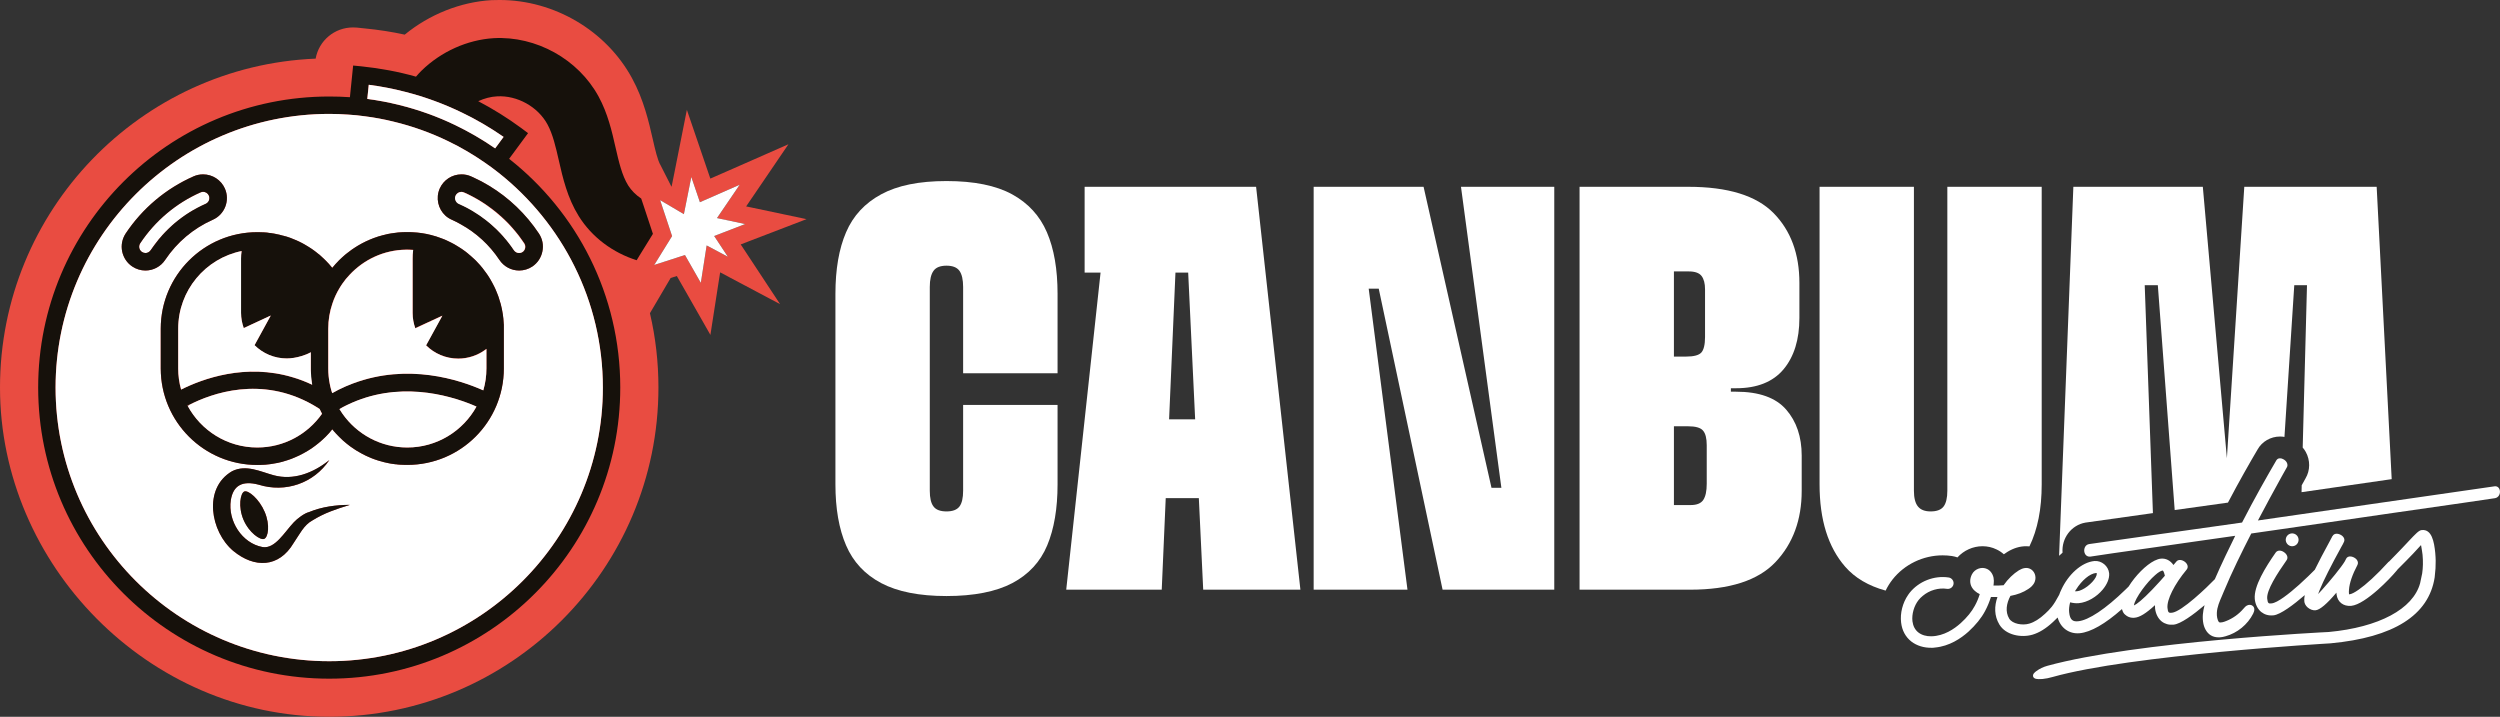 <svg xmlns="http://www.w3.org/2000/svg" id="Capa_1" viewBox="0 0 326.15 93.51"><rect x="0" y="0" width="326.15" height="93.51" fill="#333333" stroke="none"/><defs><style>      .st0 {        fill: #fff;      }      .st1 {        fill: #16110b;      }      .st2 {        fill: #e94c41;      }    </style></defs><g><path class="st0" d="M132.04,25.35c-2.11-1.15-4.96-1.73-8.56-1.73s-6.4.58-8.52,1.73c-2.13,1.15-3.66,2.8-4.58,4.95-.93,2.16-1.39,4.83-1.39,8.04v24.85c0,3.15.46,5.81,1.39,7.96.92,2.15,2.45,3.79,4.58,4.92,2.12,1.12,4.96,1.69,8.52,1.69s6.47-.57,8.59-1.69c2.13-1.13,3.65-2.77,4.55-4.92.9-2.15,1.35-4.81,1.35-7.96v-10.36h-12.32v11.19c0,.95-.16,1.64-.48,2.06-.33.43-.89.64-1.69.64s-1.37-.21-1.69-.64c-.33-.42-.49-1.11-.49-2.06v-26.58c0-.95.16-1.66.49-2.11.32-.45.89-.67,1.69-.67s1.36.22,1.69.67c.32.45.48,1.16.48,2.11v11.26h12.32v-10.36c0-3.21-.46-5.88-1.39-8.04-.93-2.15-2.44-3.8-4.54-4.95Z"></path><path class="st0" d="M141.5,24.37v11.19h2.08l-4.48,41.37h12.46l.52-11.94h4.32l.57,11.94h12.68l-5.78-52.56h-22.37ZM152.52,54.71l.83-19.15h1.66l.91,19.15h-3.4Z"></path><polygon class="st0" points="195.87 63.64 194.58 63.64 185.72 24.37 171.38 24.37 171.38 36.08 171.38 37.66 171.38 76.93 183.62 76.93 178.56 37.66 179.87 37.66 188.2 76.93 202.77 76.93 202.77 65.22 202.77 63.64 202.77 24.37 190.6 24.37 195.87 63.64"></polygon><path class="st0" d="M226.49,51.1h-.68v-.45h.68c2.75,0,4.82-.83,6.2-2.48,1.37-1.65,2.06-3.88,2.06-6.68v-4.58c0-3.8-1.13-6.84-3.38-9.12-2.25-2.28-5.96-3.42-11.11-3.42h-14.19v52.56h14.41c5.16,0,8.88-1.2,11.15-3.6,2.28-2.41,3.42-5.51,3.42-9.31v-4.58c0-2.46-.68-4.46-2.03-6.01-1.35-1.55-3.53-2.33-6.53-2.33ZM218.38,35.41h1.95c.8,0,1.36.2,1.66.6.3.4.45.97.45,1.73v6.23c0,1-.17,1.68-.49,2.03-.33.35-.99.52-1.99.52h-1.58v-11.11ZM222.66,63.11c0,.96-.15,1.66-.45,2.11s-.85.67-1.65.67h-2.18v-10.28h1.8c1.01,0,1.67.18,1.99.56.33.37.49,1.01.49,1.91v5.03Z"></path><path class="st0" d="M254.05,64.02c0,.95-.17,1.64-.49,2.06-.33.43-.89.64-1.69.64-.75,0-1.3-.21-1.65-.64-.35-.42-.53-1.11-.53-2.06V24.37h-12.31v38.82c0,4.61,1.11,8.18,3.34,10.74,1.27,1.46,3.03,2.5,5.28,3.12.25-.52.55-1,.9-1.45,1.56-1.98,4-3.15,6.54-3.15.41,0,.82.03,1.22.09.25.04.48.1.71.18.82-.91,2.02-1.46,3.27-1.46.63,0,1.27.14,1.83.42.35.16.67.38.95.63.16-.11.32-.22.48-.32.79-.48,1.61-.73,2.43-.73.14,0,.28.01.42.02h.01c1.07-2.21,1.6-4.9,1.6-8.09V24.37h-12.31v39.65Z"></path><path class="st0" d="M300.28,63.31l-.02.9,11.76-1.7-1.96-38.14h-17.27l-2.27,35.41-3.14-35.41h-16.89l-1.86,48.14c.14-.14.3-.28.45-.41-.14-1.88,1.13-3.59,2.98-3.92l8.81-1.24-1.07-29.73h1.71l2.2,29.33,6.95-.97c1.43-2.73,2.86-5.23,3.87-6.94.57-1.02,1.7-1.68,2.92-1.68.2,0,.39.02.58.05l1.28-19.79h1.66l-.56,21.18c.16.18.29.37.4.57.6,1.09.59,2.41-.03,3.45-.17.3-.34.6-.5.9Z"></path></g><g><path class="st2" d="M96.63,31.89l1.4-.54,7.19-2.76-7.53-1.59-.35-.07,1.05-1.54,4.47-6.57-7.27,3.2-2.92,1.28-.32-.94-2.74-8.03-1.65,8.32-.34,1.69h-.03s-1.41-2.78-1.41-2.78c-.38-.6-.72-2.1-1.03-3.45-.49-2.14-1.15-5.08-2.69-7.9-3.37-6.21-10.15-10.21-17.28-10.21-.35,0-.7,0-1.07.02-4.04.24-8.09,1.86-11.31,4.5-1.68-.37-3.39-.63-5.11-.8l-1.14-.12c-.17-.02-.32-.02-.49-.02-2.42,0-4.46,1.72-4.88,4.07C18.31,8.59,0,27.48,0,50.56s19.27,42.95,42.95,42.95,42.95-19.27,42.95-42.95c0-3.3-.37-6.54-1.11-9.7l2.7-4.59.81-.26,1.15,2.01,3.23,5.67,1-6.44.27-1.72,7.82,4.15-4.91-7.45-.23-.34ZM92.19,32.02l-.76,4.88-2.07-3.63-3.78,1.22-.23.08.06-.1,2.27-3.67-1.56-4.69,3.1,1.83.97-4.85,1.12,3.29,5.19-2.28-2.96,4.35,3.67.78-4.04,1.56,1.78,2.7-2.76-1.47Z"></path><g><path class="st1" d="M45.92,32.55c-.19.13-.36.26-.54.4.18-.15.36-.28.54-.4Z"></path><path class="st2" d="M45.92,32.55c-.19.13-.36.26-.54.4.18-.15.36-.28.54-.4Z"></path><g><path class="st2" d="M18.97,35.29c-.61,0-1.2-.18-1.71-.52-.69-.46-1.15-1.15-1.32-1.96-.17-.81,0-1.64.46-2.33,2.19-3.29,5.25-5.87,8.85-7.46.4-.18.82-.26,1.25-.26,1.22,0,2.34.72,2.83,1.85.69,1.56-.02,3.39-1.58,4.08-2.52,1.11-4.67,2.93-6.2,5.23-.58.87-1.54,1.38-2.58,1.38Z"></path><path class="st2" d="M34.54,66.8c.72,1.71.44,3.28-.07,3.5-.5.21-1.98-.79-2.71-2.5-.72-1.71-.4-3.47.11-3.68.51-.21,1.95.98,2.67,2.68Z"></path><path class="st2" d="M40.29,66.82c1.71-.71,3.53-.94,5.34-.95-.85.26-1.7.53-2.51.85-.83.32-1.61.71-2.34,1.16-1.16.62-1.71,1.87-2.48,2.97-1.91,3.22-5.1,3.31-7.88,1.01-2.94-2.47-3.98-8.16-.14-10.39,1.83-.92,3.72.07,5.43.53,2.55.69,5.12-.26,7.26-1.99-2.03,3.04-5.74,4.31-9.23,3.22-2.07-.55-3.32.05-3.63,2.03-.4,2.67,1.44,5.62,4.16,6.11,1.62.25,2.85-1.96,4.06-3.23.47-.51,1.41-1.2,1.97-1.33Z"></path><path class="st2" d="M43.4,34.88v.1s-.03-.03-.04-.04h0s.03-.04.04-.06Z"></path><path class="st2" d="M45.92,32.55c-.19.13-.36.26-.54.4.18-.15.36-.28.54-.4Z"></path><path class="st2" d="M24.67,52.83c-.07.03-.14.07-.2.1-.02-.03-.04-.06-.05-.1h.25Z"></path><path class="st1" d="M83.96,26.82l-.31-.92c-.68-.45-1.27-1.03-1.7-1.71-.81-1.31-1.22-3.09-1.65-4.97-.47-2.08-1.01-4.43-2.21-6.63-2.65-4.87-8.15-7.92-13.68-7.61-3.44.21-6.87,1.75-9.42,4.24-.26.26-.5.52-.72.78-2.3-.65-4.67-1.09-7.07-1.34l-1.13-.11-.42,4.13c-.89-.06-1.79-.09-2.7-.09C21.98,12.59,4.98,29.59,4.98,50.56s17,37.98,37.97,37.98,37.97-17.01,37.97-37.98c0-12.11-5.66-22.89-14.5-29.84l2.47-3.35-.91-.68c-1.78-1.31-3.65-2.47-5.59-3.49.79-.36,1.62-.59,2.46-.63,2.62-.15,5.32,1.35,6.57,3.65.7,1.29,1.08,2.94,1.48,4.69.52,2.29,1.12,4.9,2.6,7.28,1.73,2.78,4.48,4.79,7.56,5.76l.35-.58,1.77-2.86-1.22-3.69ZM78.65,50.56c0,19.69-16.01,35.7-35.7,35.7S7.25,70.25,7.25,50.56,23.26,14.86,42.95,14.86c.83,0,1.65.03,2.47.09.38.03.76.06,1.13.09.38.04.76.09,1.13.14,1.24.16,2.45.39,3.63.68,2.5.6,4.89,1.46,7.16,2.56,1.66.8,3.25,1.73,4.76,2.78.31.21.62.43.93.66.3.23.61.46.9.69,8.27,6.55,13.59,16.67,13.59,28.01ZM65.7,17.86l-1.11,1.49c-1.69-1.17-3.48-2.21-5.35-3.1-2.27-1.08-4.66-1.94-7.16-2.55-1.36-.35-2.75-.61-4.17-.79l.19-1.85c1.62.21,3.22.52,4.79.93,2.54.65,5.02,1.56,7.38,2.7,1.88.9,3.69,1.96,5.43,3.17Z"></path><path class="st0" d="M65.06,22.55c-.29-.23-.6-.46-.9-.69-.31-.23-.62-.45-.93-.66-1.51-1.05-3.1-1.98-4.76-2.78-2.27-1.1-4.66-1.96-7.16-2.56-1.18-.29-2.39-.52-3.63-.68-.37-.05-.75-.1-1.13-.14-.37-.03-.75-.06-1.13-.09-.82-.06-1.64-.09-2.47-.09C23.26,14.86,7.25,30.88,7.25,50.56s16.01,35.7,35.7,35.7,35.7-16.01,35.7-35.7c0-11.34-5.32-21.46-13.59-28.01ZM17.26,34.77c-.69-.46-1.15-1.16-1.32-1.96-.17-.82,0-1.64.45-2.34,2.19-3.29,5.26-5.87,8.86-7.46.4-.18.82-.26,1.25-.26,1.22,0,2.34.72,2.84,1.85.69,1.56-.03,3.39-1.58,4.07-2.53,1.12-4.67,2.93-6.21,5.23-.57.87-1.54,1.39-2.58,1.39-.61,0-1.2-.18-1.71-.52ZM43.12,66.72c-.83.32-1.61.71-2.34,1.16-1.17.62-1.72,1.87-2.48,2.97-1.91,3.22-5.1,3.31-7.88,1.02-2.93-2.48-3.98-8.16-.14-10.39,1.83-.92,3.72.07,5.43.53,2.55.69,5.12-.26,7.26-1.99-2.03,3.04-5.74,4.31-9.23,3.21-2.07-.55-3.32.06-3.63,2.03-.4,2.67,1.43,5.62,4.16,6.12,1.61.25,2.85-1.96,4.05-3.23.47-.51,1.41-1.19,1.97-1.33,1.71-.7,3.53-.94,5.34-.95-.86.27-1.7.53-2.51.85ZM34.47,70.3c-.5.21-1.98-.79-2.7-2.5-.72-1.71-.4-3.47.11-3.68.51-.22,1.95.97,2.66,2.68.72,1.71.45,3.29-.07,3.5ZM65.73,48.06c0,6.96-5.63,12.59-12.6,12.59-.17,0-.34,0-.52-.01-.06,0-.12,0-.18-.01h-.12c-.13,0-.27-.02-.4-.03l-.21-.03s-.06,0-.09,0c-.2-.02-.38-.05-.57-.08h-.01c-.07-.01-.13-.02-.2-.04h-.02c-.11-.02-.22-.04-.32-.07h-.01c-.14-.03-.27-.06-.4-.09-.1-.02-.19-.05-.28-.08-.12-.02-.22-.05-.33-.09-.08-.02-.15-.04-.23-.07-.15-.04-.29-.1-.44-.15-.24-.09-.48-.18-.71-.29-.13-.05-.24-.1-.36-.16-.15-.07-.3-.15-.44-.22-.13-.07-.26-.15-.39-.22-.14-.07-.27-.15-.4-.23-.08-.05-.15-.1-.23-.15-.01,0-.02-.01-.03-.02-.08-.06-.17-.11-.25-.17-.01,0-.02-.01-.03-.02-.08-.05-.17-.11-.26-.18-.15-.11-.29-.22-.43-.33-.17-.14-.33-.28-.5-.42-.17-.15-.33-.31-.49-.47-.16-.15-.31-.32-.47-.48,0-.01-.01-.01-.01-.02-.08-.08-.15-.17-.23-.25-.07-.09-.14-.18-.22-.27-.27.35-.56.67-.87.98-.29.28-.59.56-.9.81s-.63.5-.97.73c-.17.11-.34.22-.51.32-.35.21-.7.4-1.07.58-.18.09-.37.17-.56.25-.15.07-.3.13-.46.19-.05.02-.09.03-.14.05-.13.05-.25.09-.38.13-.08.03-.17.06-.26.08-.12.04-.24.07-.36.11-.09.02-.18.04-.27.07-.13.03-.26.06-.39.09-.08.02-.16.03-.23.04-.13.03-.27.05-.4.07-.1.02-.2.04-.31.05-.11.02-.23.03-.35.04-.21.03-.42.04-.64.05-.23.02-.47.02-.71.02-6.96,0-12.6-5.63-12.6-12.59v-5.19c0-6.95,5.64-12.59,12.6-12.59.18,0,.35,0,.52.01.06,0,.12,0,.19.01h.11c.14.01.28.02.42.03.07.02.14.02.21.03.01,0,.02,0,.03.01.11,0,.21.02.31.03.1.02.19.03.28.05h.03c.07.01.14.02.21.04.13.02.25.05.37.08.12.02.23.04.34.08.11.02.23.05.34.09.02,0,.05.01.07.01.06.02.13.04.19.06.02,0,.03,0,.04,0,.09.02.16.05.23.07.15.05.29.1.44.15.22.08.44.17.66.27.15.06.29.12.43.19.05.02.08.04.12.06.11.06.23.11.34.17.1.06.21.12.32.18.17.09.34.19.5.3.11.06.21.13.31.2.04.02.06.04.09.06.01.01.02.02.03.02.11.07.22.15.32.23.07.05.14.1.21.16.09.06.18.13.26.21.11.07.21.16.31.25.09.09.19.17.28.26.04.02.06.05.09.08.1.08.19.17.27.26.16.16.32.32.46.48.15.16.3.34.44.51h.01s.03-.03.05-.05c.03-.04.06-.08.1-.11.08-.11.18-.22.27-.32.08-.09.16-.17.24-.25.07-.09.16-.17.24-.25h0c.14-.14.28-.28.43-.41.22-.2.45-.4.69-.58h.01c.18-.14.35-.28.54-.41.13-.09.26-.17.39-.26.13-.08.27-.17.4-.25.34-.2.69-.39,1.05-.56.15-.08.32-.15.47-.21.17-.07.33-.14.5-.2.04-.02.07-.03.11-.04.18-.07.37-.13.55-.19.01,0,.03-.01.05-.01.16-.05.32-.1.49-.14.03,0,.06-.02.09-.02.19-.06.38-.1.57-.14.17-.03.34-.06.5-.09h.03c.09-.02.18-.03.27-.04.13-.02.27-.04.4-.05.05-.01.08-.01.13-.02.15-.01.3-.02.45-.03.08,0,.16-.01.24-.01.18-.01.35-.01.52-.01.19,0,.36,0,.54.01.06,0,.12,0,.18.01.82.04,1.62.16,2.39.36.05.01.09.03.14.04.03.01.07.02.1.03.14.03.27.07.4.11.17.06.34.11.51.18.06.02.13.04.19.07.02.01.04.01.06.02.13.04.26.1.39.15.15.07.3.14.45.21.14.06.26.12.39.19s.26.13.38.2c.01.01.04.02.05.03.02.01.03.02.05.03.23.12.45.26.67.41.12.07.25.15.36.24.12.09.24.18.36.26.2.16.41.32.6.5h.01c.18.15.35.31.52.47.06.06.13.13.19.18.1.11.21.21.3.32.09.09.17.18.25.27.03.04.05.06.08.09,0,.01.01.02.02.03.08.09.15.18.23.27.19.24.38.49.55.74.07.1.13.19.2.29.09.14.17.28.26.42.09.15.18.3.26.46.1.18.19.36.28.54.09.19.18.37.25.56.08.19.16.38.23.57.07.2.14.39.19.59.06.18.12.36.17.55,0,.02,0,.03.01.05.05.2.09.4.14.6.04.21.08.42.11.63,0,.02,0,.04.01.06.03.19.05.38.07.56v.02c.01.18.03.36.04.53.01.06.01.12.01.17,0,.19,0,.38,0,.57v5.19ZM69.45,34.77c-.51.34-1.11.52-1.72.52-1.04,0-2-.52-2.58-1.39-1.29-1.94-3.02-3.53-5.04-4.64-.34-.2-.68-.37-1.03-.53-.05-.02-.09-.03-.13-.06-.32-.14-.6-.32-.84-.54-.95-.87-1.29-2.29-.74-3.54.5-1.12,1.61-1.84,2.83-1.84.44,0,.85.08,1.25.26.11.05.22.1.33.15.35.16.69.33,1.04.51.33.18.67.37,1,.57,2.59,1.57,4.8,3.69,6.49,6.23.46.7.62,1.52.45,2.33-.16.81-.63,1.51-1.31,1.97Z"></path><path class="st0" d="M65.7,17.86l-1.1,1.5c-1.69-1.17-3.48-2.21-5.35-3.1-2.27-1.08-4.67-1.95-7.16-2.56-1.36-.34-2.75-.61-4.17-.79l.19-1.85c1.62.21,3.22.52,4.79.93,2.54.65,5.02,1.56,7.37,2.7,1.89.91,3.7,1.97,5.43,3.17Z"></path></g><path class="st2" d="M24.67,52.83c-.07.03-.14.07-.2.1-.02-.03-.04-.06-.05-.1h.25Z"></path><g><path class="st2" d="M43.4,34.88v.1s-.03-.03-.04-.04h0s.03-.04.04-.06Z"></path><path class="st2" d="M45.92,32.55c-.19.13-.36.26-.54.4.18-.15.36-.28.54-.4Z"></path><path class="st1" d="M43.35,34.94s.03.03.04.05v-.11s-.02.04-.04.06Z"></path></g><g><path class="st1" d="M65.72,42.3s0-.11-.01-.17c-.01-.17-.03-.35-.04-.53v-.02c-.02-.18-.04-.37-.07-.56-.01-.02-.01-.04-.01-.06-.03-.21-.07-.42-.11-.63-.05-.2-.09-.4-.14-.6-.01-.02-.01-.03-.01-.05-.05-.19-.11-.37-.17-.55-.05-.2-.12-.39-.19-.59-.07-.19-.15-.38-.23-.57-.07-.19-.16-.37-.25-.56-.09-.18-.18-.36-.28-.54-.08-.16-.17-.31-.26-.46-.09-.14-.17-.28-.26-.42-.07-.1-.13-.19-.2-.29-.17-.25-.36-.5-.55-.74-.08-.09-.15-.18-.23-.27-.01,0-.02-.02-.02-.03-.03-.03-.05-.05-.08-.09-.08-.09-.16-.18-.25-.27-.09-.11-.2-.21-.3-.32-.06-.05-.13-.12-.19-.18-.17-.16-.34-.32-.52-.47h-.01c-.19-.18-.4-.34-.6-.5-.12-.08-.24-.17-.36-.26-.12-.08-.24-.16-.36-.24-.22-.15-.44-.28-.67-.41-.02-.01-.03-.02-.05-.03,0-.01-.04-.02-.05-.03-.12-.07-.25-.13-.38-.2s-.25-.13-.39-.19c-.15-.07-.3-.14-.45-.21-.13-.05-.26-.11-.39-.15-.02-.01-.04-.01-.06-.02-.06-.03-.13-.05-.19-.07-.17-.07-.34-.12-.51-.18-.13-.04-.26-.08-.4-.11-.03-.01-.07-.02-.1-.03-.05-.01-.09-.03-.14-.04-.77-.2-1.57-.32-2.39-.36-.06-.01-.12-.01-.18-.01-.18-.01-.35-.01-.54-.01-.17,0-.34,0-.52.01-.08,0-.16.01-.24.01-.15.01-.3.02-.45.03-.05.01-.08.01-.13.02-.13.01-.27.03-.4.05-.09.01-.18.02-.27.04h-.03c-.16.03-.33.06-.5.09-.19.04-.38.08-.57.14-.03,0-.06.01-.09.02-.17.04-.33.09-.49.14-.02,0-.04.01-.05.01-.18.06-.37.12-.55.19-.04.01-.07.02-.11.04-.17.06-.33.13-.5.2-.15.06-.32.13-.47.21-.36.17-.71.36-1.05.56-.13.08-.27.17-.4.25-.13.09-.26.17-.39.26-.19.13-.36.27-.54.41h-.01c-.24.18-.47.38-.69.58-.15.13-.29.27-.43.4h0c-.08.09-.17.17-.24.26-.08.08-.16.16-.24.25-.09.1-.19.21-.27.32-.04.03-.07.07-.1.11v.11s-.03-.04-.05-.05h-.01c-.14-.18-.29-.36-.44-.52-.14-.16-.3-.32-.46-.48-.08-.09-.17-.18-.27-.26-.03-.03-.05-.06-.09-.08-.09-.09-.19-.17-.28-.26-.1-.09-.2-.18-.31-.25-.08-.08-.17-.15-.26-.21-.07-.06-.14-.11-.21-.16-.1-.08-.21-.16-.32-.23-.01,0-.02-.01-.03-.02-.03-.02-.05-.04-.09-.06-.1-.07-.2-.14-.31-.2-.16-.11-.33-.21-.5-.3-.11-.06-.22-.12-.32-.18-.11-.06-.23-.11-.34-.17-.04-.02-.07-.04-.12-.06-.14-.07-.28-.13-.43-.19-.22-.1-.44-.19-.66-.27-.15-.05-.29-.1-.44-.15-.07-.02-.14-.05-.23-.07,0,0-.02,0-.04,0-.06-.02-.13-.04-.19-.06-.02,0-.05-.01-.07-.01-.11-.04-.23-.07-.34-.09-.11-.04-.22-.06-.34-.08-.12-.03-.24-.06-.37-.08-.07-.02-.14-.03-.21-.04h-.03c-.09-.02-.18-.03-.28-.05-.1-.01-.2-.02-.31-.03,0-.01-.02-.01-.03-.01-.07-.01-.14-.01-.21-.03-.14-.01-.28-.02-.42-.03h-.11c-.07-.01-.13-.01-.19-.01-.17-.01-.34-.01-.52-.01-6.96,0-12.6,5.64-12.6,12.59v5.19c0,6.96,5.64,12.59,12.6,12.59.24,0,.48,0,.71-.02.22,0,.43-.02.64-.05.12-.01.24-.02.35-.04.11-.01.21-.03.31-.05.13-.02.27-.04.4-.07.07-.01.15-.02.23-.04.13-.03.26-.06.39-.09.09-.03.18-.05.27-.07.12-.04.24-.07.36-.11.09-.02.18-.05.26-.08.13-.04.25-.08.38-.13.05-.02.09-.03.14-.05.16-.06.31-.12.46-.19.19-.08.38-.16.56-.25.37-.18.72-.37,1.07-.58.17-.1.34-.21.51-.32.34-.23.66-.48.97-.73s.61-.53.9-.81c.31-.31.6-.63.87-.98.08.09.15.18.22.27.08.08.15.17.23.25,0,.01.01.01.01.02.16.16.31.33.47.48.16.16.32.32.49.47.17.14.33.28.5.42.14.11.28.22.43.33.09.07.18.13.26.18.01.01.02.02.03.02.08.06.17.11.25.17.01.01.02.02.03.02.08.05.15.1.23.15.13.08.26.16.4.23.13.07.26.15.39.22.14.07.29.15.44.22.12.06.23.11.36.16.23.11.47.2.71.29.15.05.29.11.44.15.08.03.15.05.23.07.11.04.21.07.33.09.09.03.18.06.28.08.13.03.26.06.4.09h.01c.1.03.21.05.32.07h.02c.07.02.13.03.2.04h.01c.19.03.37.06.57.08.03,0,.06,0,.09,0l.21.03c.13.01.27.02.4.03h.12c.06.01.12.01.18.01.18.01.35.01.52.01,6.97,0,12.6-5.63,12.6-12.59v-5.19c0-.19,0-.38,0-.57ZM23.25,48.06v-5.19c0-4.98,3.56-9.16,8.27-10.11-.06.32-.08.65-.08.97v7.09c0,.69.13,1.36.35,1.98l3.53-1.63-2.12,3.87c1.08,1.07,2.56,1.73,4.2,1.73.56,0,1.25-.1,1.92-.31.42-.12.84-.29,1.22-.5v2.1c0,.2,0,.4,0,.61.01.16.02.32.03.48.01.13.03.26.04.39.01.09.02.19.04.28v.04c.02.09.03.17.05.25,0,.03,0,.06.01.08-.84-.4-1.67-.71-2.49-.95-6.2-1.88-11.81.19-14.6,1.59-.25-.89-.38-1.81-.38-2.77ZM33.57,58.38c-3.93,0-7.35-2.21-9.09-5.45-.03-.03-.04-.07-.06-.1h.25c2.91-1.5,9.39-3.88,16.17,0,.23.12.46.26.69.41.06.04.12.07.17.11.07.17.15.33.25.49.01.05.04.09.06.14-1.87,2.66-4.95,4.4-8.44,4.4ZM53.13,58.38c-3.48,0-6.57-1.74-8.44-4.4-.14-.2-.27-.4-.4-.61.14-.09.28-.16.41-.24.07-.03.13-.07.2-.1.1-.05.21-.11.31-.16.04-.01.07-.03.1-.04,6.57-3.18,13.12-1.33,16.34,0,.18.07.35.15.51.22-1.75,3.17-5.15,5.33-9.03,5.33ZM63.46,48.06c0,.99-.14,1.95-.41,2.86-3.12-1.39-9.81-3.58-16.96-.91-.02,0-.05.01-.08.02h0c-.61.23-1.23.5-1.85.81h0c-.26.13-.52.27-.78.42-.02,0-.04.01-.05.02-.1-.29-.18-.59-.25-.89-.03-.12-.05-.23-.07-.35-.13-.64-.2-1.31-.2-1.98v-5.19c0-1.14.19-2.25.54-3.28.23-.7.54-1.37.92-1.99.13-.22.27-.44.42-.65.27-.39.57-.76.9-1.1h0c1.85-1.99,4.46-3.25,7.37-3.29.06-.01.12-.01.17-.01.26,0,.51.01.77.04-.07.41-.07.84-.07,1.14v7.09c0,.69.12,1.36.34,1.98l3.54-1.63-2.13,3.87c1.08,1.07,2.56,1.73,4.2,1.73,1.28,0,2.54-.42,3.56-1.18.04-.03.08-.06.12-.09v2.56Z"></path><path class="st0" d="M63.46,45.5v2.56c0,1-.14,1.96-.41,2.87-3.12-1.39-9.81-3.59-16.96-.92-.03,0-.05.02-.08.03h0c-.61.23-1.23.5-1.85.81h0c-.26.13-.52.27-.78.42-.02,0-.03.01-.04.02-.1-.29-.18-.59-.25-.89-.03-.11-.05-.23-.07-.34h0c-.13-.65-.19-1.31-.19-1.99v-5.18c0-1.15.19-2.25.54-3.28.23-.7.54-1.37.91-1.99.13-.23.27-.44.42-.65.27-.39.57-.76.9-1.1h0c1.85-1.99,4.46-3.25,7.37-3.29.06,0,.11,0,.17,0,.26,0,.51.01.76.03-.06.42-.07.84-.07,1.15v7.08c0,.7.13,1.37.35,1.99l3.53-1.64-2.12,3.87c1.08,1.07,2.56,1.73,4.2,1.73,1.28,0,2.54-.42,3.56-1.18.04-.03.08-.06.11-.09Z"></path><path class="st0" d="M62.16,53.05c-1.76,3.18-5.15,5.33-9.03,5.33-3.49,0-6.58-1.74-8.45-4.4-.14-.2-.27-.4-.4-.61.14-.09.28-.16.42-.24.06-.03.13-.07.19-.1h0c.1-.06.21-.11.32-.16.03-.02.06-.03.1-.05,6.57-3.18,13.12-1.32,16.34,0,.18.08.35.15.51.22Z"></path><path class="st0" d="M42.01,53.98c-1.87,2.66-4.96,4.4-8.45,4.4-3.93,0-7.35-2.21-9.09-5.45.06-.03.13-.07.2-.1,2.91-1.5,9.39-3.87,16.17,0,.23.13.46.27.69.42.06.03.12.07.17.11.07.17.15.33.24.49.02.05.04.1.07.14Z"></path><path class="st0" d="M40.72,50.19c-.84-.4-1.67-.72-2.49-.96-6.2-1.88-11.81.19-14.6,1.59-.25-.88-.38-1.81-.38-2.77v-5.18c0-4.99,3.56-9.16,8.27-10.12-.05.32-.07.65-.07.98v7.08c0,.7.13,1.37.35,1.99l3.53-1.64-2.12,3.87c1.08,1.07,2.56,1.73,4.2,1.73.56,0,1.25-.1,1.93-.31h0c.42-.12.84-.29,1.21-.5v2.1c0,.2,0,.41.02.61,0,.16.02.33.03.49.01.13.03.26.04.38.01.1.02.19.04.28,0,.02,0,.03,0,.04.02.09.03.17.04.25,0,.03,0,.05.01.08Z"></path><path class="st1" d="M24.67,52.83c-.07.03-.14.07-.2.1-.02-.03-.04-.06-.05-.1h.25Z"></path></g><g><path class="st1" d="M70.31,30.47c-1.69-2.54-3.9-4.66-6.49-6.23-.33-.2-.67-.39-1-.57-.35-.18-.69-.35-1.04-.51-.11-.05-.22-.1-.33-.15-.4-.18-.81-.26-1.25-.26-1.22,0-2.33.72-2.83,1.84-.55,1.25-.21,2.67.74,3.54.24.22.52.4.84.54.04.03.08.04.13.06.35.16.69.33,1.03.53,2.02,1.11,3.75,2.7,5.04,4.64.58.87,1.54,1.39,2.58,1.39.61,0,1.21-.18,1.72-.52.68-.46,1.15-1.16,1.31-1.97.17-.81.01-1.63-.45-2.33ZM68.18,32.87c-.13.09-.29.14-.45.14-.27,0-.53-.14-.68-.37-.11-.16-.22-.33-.34-.49-.08-.11-.15-.21-.23-.31-.07-.09-.14-.18-.21-.27-.08-.1-.15-.2-.23-.29-.06-.07-.1-.13-.16-.18-.2-.25-.42-.49-.64-.72-.29-.31-.6-.61-.91-.89-.14-.13-.29-.26-.44-.39-.16-.13-.31-.25-.47-.38-.11-.09-.23-.17-.35-.26-.06-.06-.14-.11-.22-.16-.06-.05-.14-.11-.21-.16-.02-.01-.03-.02-.04-.03-.15-.1-.3-.2-.46-.3-.22-.14-.44-.28-.66-.41-.33-.19-.67-.37-1.02-.54-.19-.09-.39-.19-.59-.27-.04-.02-.07-.03-.11-.06-.07-.04-.14-.11-.2-.18-.02-.03-.04-.06-.07-.1-.03-.06-.06-.13-.08-.2-.02-.07-.03-.14-.03-.21,0-.11.02-.22.07-.33.14-.29.43-.49.75-.49.05,0,.09.01.14.02.01,0,.03,0,.04.01.06.01.11.02.15.04.32.14.62.28.92.44.11.06.22.12.33.17.13.07.24.13.36.2.11.06.22.12.32.19.01,0,.02.01.03.01.05.03.11.07.16.1.08.05.17.1.25.15.11.07.22.14.33.22.11.07.22.15.33.22.22.15.44.31.65.47.17.12.33.26.49.39.25.2.5.41.73.63.16.14.31.28.46.43.01,0,.02.01.03.03.04.03.08.07.11.11.01.01.03.03.05.04.1.1.19.2.29.3.14.15.3.31.44.48.14.16.28.32.42.49.14.17.28.34.42.51.12.16.25.33.36.5.14.18.27.38.4.57.25.37.15.88-.23,1.13Z"></path><path class="st0" d="M68.18,32.87c-.13.09-.29.14-.45.14-.27,0-.53-.14-.68-.36-.11-.17-.23-.33-.34-.49-.08-.11-.15-.21-.23-.31-.06-.09-.13-.18-.21-.27-.08-.1-.15-.19-.23-.29-.05-.06-.1-.12-.16-.18-.2-.25-.42-.49-.64-.72-.29-.31-.59-.61-.91-.88-.14-.13-.29-.26-.44-.39-.16-.13-.31-.26-.47-.38-.11-.09-.23-.18-.35-.26-.07-.06-.14-.11-.22-.16-.07-.05-.14-.11-.22-.16-.01-.01-.03-.02-.04-.03-.15-.1-.3-.2-.46-.3-.22-.14-.44-.28-.66-.41-.33-.19-.67-.37-1.02-.54-.19-.1-.39-.19-.59-.27-.04-.02-.08-.03-.11-.06-.07-.04-.14-.11-.2-.18-.03-.03-.05-.06-.07-.1-.04-.06-.06-.13-.09-.2-.02-.07-.03-.14-.03-.21,0-.11.02-.22.07-.33.13-.29.43-.49.75-.49.05,0,.09,0,.13.01.02,0,.03,0,.05.01.05.01.1.03.15.05.31.13.61.28.91.43.11.06.23.12.34.18.12.06.24.13.36.2.11.06.21.12.32.18.01,0,.02.01.03.02.05.03.11.06.16.1.09.05.17.1.25.16.11.07.23.14.33.21.11.08.22.15.33.23.22.15.43.31.64.47.17.12.34.26.5.39.25.2.49.41.73.63.16.14.31.28.46.43.01,0,.02.02.03.03.04.03.08.07.11.11.02.02.03.03.05.05.1.1.2.19.29.29.15.16.3.32.44.48.14.16.28.33.42.49.14.17.28.34.41.51.13.16.25.33.36.49.14.19.27.38.4.57.25.38.14.88-.23,1.13Z"></path></g><g><path class="st0" d="M18.97,33.01c-.16,0-.32-.05-.45-.14-.18-.12-.31-.31-.35-.52s0-.43.12-.61c1.95-2.93,4.67-5.23,7.88-6.64.11-.05.22-.07.33-.07.32,0,.62.19.75.49.18.41,0,.9-.42,1.08-2.92,1.29-5.4,3.38-7.18,6.05-.15.23-.41.37-.68.37Z"></path><path class="st1" d="M29.34,24.6c-.5-1.13-1.62-1.85-2.84-1.85-.43,0-.85.08-1.25.26-3.6,1.59-6.67,4.17-8.86,7.46-.45.7-.62,1.52-.45,2.34.17.8.63,1.5,1.32,1.96.51.34,1.1.52,1.71.52,1.04,0,2.01-.52,2.58-1.39,1.54-2.3,3.68-4.11,6.21-5.23,1.55-.68,2.27-2.51,1.58-4.07ZM26.83,26.59c-.36.16-.72.33-1.07.52-.71.37-1.38.79-2.02,1.26-.31.23-.62.47-.93.73-.22.19-.44.38-.65.59-.08.07-.15.14-.22.21-.1.1-.21.2-.31.31-.15.15-.29.3-.43.45-.06.07-.12.14-.17.21-.05.05-.1.1-.14.16l-.02.02c-.11.11-.2.23-.28.34-.05.05-.09.11-.13.17-.11.13-.2.26-.3.39-.01,0-.01.01-.01.01-.17.22-.33.45-.49.68-.16.23-.41.37-.69.37-.16,0-.31-.05-.45-.14-.18-.12-.3-.31-.35-.52-.04-.21,0-.43.12-.61,1.95-2.93,4.67-5.23,7.88-6.65.11-.04.22-.07.33-.07.33,0,.62.2.75.49.18.41,0,.9-.42,1.08Z"></path></g><path class="st2" d="M42.95,50.56h0Z"></path><path class="st1" d="M34.47,70.3c-.5.21-1.98-.79-2.71-2.5-.72-1.71-.4-3.47.11-3.68.51-.21,1.95.98,2.67,2.68.72,1.71.44,3.28-.07,3.5Z"></path><path class="st1" d="M45.63,65.87c-.85.26-1.7.53-2.51.85-.83.32-1.61.71-2.34,1.16-1.16.62-1.71,1.87-2.48,2.97-1.91,3.22-5.1,3.31-7.88,1.01-2.94-2.47-3.98-8.16-.14-10.39,1.83-.92,3.72.07,5.43.53,2.55.69,5.12-.26,7.26-1.99-2.03,3.04-5.74,4.31-9.23,3.22-2.07-.55-3.32.05-3.63,2.03-.4,2.67,1.44,5.62,4.16,6.11,1.62.25,2.85-1.96,4.06-3.23.47-.51,1.41-1.2,1.97-1.33,1.71-.71,3.53-.94,5.34-.95Z"></path><path class="st2" d="M85.41,34.47l-.06.1.23-.08c-.06,0-.11-.01-.17-.02Z"></path></g><path class="st0" d="M97.21,29.23l-3.67-.78,2.96-4.35-5.19,2.28-1.12-3.29-.97,4.85-3.1-1.83,1.56,4.69-2.27,3.67-.06.1.23-.08,3.78-1.22,2.07,3.63.76-4.88,2.76,1.47-1.78-2.7,4.04-1.56Z"></path></g><path class="st0" d="M298.96,69.59c-.46.04-.8.45-.76.91.05.46.45.8.91.76.46-.04.8-.45.76-.91-.04-.46-.45-.8-.91-.76ZM317.71,72.2c-.15-1.58-.47-3.17-1.76-3.05-.38.03-.79.47-1.78,1.52l-.13.14c-.21.22-.44.46-.68.72-.26.27-.54.56-.83.86-.27.28-.55.57-.85.87-.02.01-.05.02-.07.04-1.57,1.73-2.94,2.96-3.9,3.63-.54.38-.95.58-1.19.6-.02.01-.05.01-.06.01-.01-.02-.01-.04-.01-.07-.02-.17-.02-.35,0-.54.06-.86.44-1.97,1.1-3.22.1-.19.09-.42-.04-.62-.18-.3-.6-.51-.94-.5-.22.01-.4.12-.49.3l-.18.35c-.46.77-1.89,2.51-2.95,3.69-.19.21-.37.4-.53.57.06-.17.13-.36.22-.57.49-1.2,1.43-3.07,2.82-5.6.15-.26.22-.38.35-.67.14-.36-.1-.75-.56-.94-.4-.17-.78-.09-.93.2h-.01s-.08.12-.08.12c0,.05-.06.13-.11.22-.05.09-.1.18-.14.27-.84,1.54-1.49,2.78-1.99,3.8-.39.4-1.17,1.17-2.05,1.96-1.3,1.16-2.82,2.36-3.59,2.43-.37.04-.51.02-.57-.63-.1-1.09,1.3-3.25,2.54-5.02.21-.31.08-.73-.33-1.02-.4-.29-.85-.29-1.09.02-1.36,1.95-2.89,4.41-2.74,6.08.07.7.37,1.3.84,1.69.43.34.96.5,1.55.44h.05c.93-.11,2.62-1.38,4.08-2.64-.06.3-.08.55-.06.78.01.29.17.6.45.84.3.25.67.39,1.01.36.57-.05,1.49-.83,2.73-2.3.01.08.01.15.02.23.12.99.89,1.58,1.91,1.49.95-.09,2.29-1.05,3.49-2.11,1-.89,1.91-1.85,2.4-2.44.05-.05.08-.1.12-.14.01-.01.01-.03.02-.04,1.8-1.79,2.66-2.72,3.08-3.2,0,.04,0,.07.02.1.07.42.16.95.18,1.17.08.86.06,1.7-.05,2.43l-.27,1.28c-.92,3.37-5.38,5.75-11.91,6.36-.25.01-25.14,1.23-36.71,4.41-.54.15-1.02.38-1.44.69-.16.12-.54.39-.42.73.12.32.57.34,1.04.31.06,0,.13,0,.2-.01.4-.04.82-.12,1.3-.26,10.26-2.89,35.98-4.37,36.25-4.39,8.25-.77,12.82-3.66,13.59-8.6l.11-1.18c.04-.68.03-1.33-.03-1.95ZM326.13,63.99c-.07-.39-.37-.61-.73-.54l-13.23,1.91-11.99,1.73-2.84.41-2.77.4c.96-1.83,2.01-3.76,3.12-5.77.21-.37.43-.76.64-1.14.13-.19.12-.43,0-.66-.1-.19-.29-.35-.49-.44-.12-.07-.26-.1-.38-.1-.22-.01-.39.1-.49.27-1.14,1.95-2.84,4.93-4.47,8.11l-8.57,1.21-2.96.41-8.43,1.19c-.48.08-.69.57-.62,1,.08.44.4.69.82.63.54-.1,4.26-.63,8.29-1.2,1.79-.26,3.64-.52,5.3-.76,2.27-.32,4.23-.6,5.27-.75-.01.02-.02.05-.03.07-.02.05-.04.09-.05.11-.42.85-.81,1.65-1.17,2.41-.52,1.09-.98,2.1-1.4,3.07-.97,1.01-4.33,4.26-5.61,4.38-.38.03-.51.01-.57-.63-.1-1.07.9-3.08,2.5-5,.24-.29.16-.69-.2-.99-.34-.28-.86-.4-1.14-.06-.13.15-.26.31-.38.45-.4-.58-.98-.89-1.63-.83-.26.02-.54.12-.83.26-1.15.57-2.51,1.97-3.39,3.38-.14.14-.28.28-.42.41-2.58,2.51-4.81,4-6.18,4.12-.62.06-1.06-.12-1.16-1.19-.04-.38.01-.81.13-1.28.39.1.79.14,1.11.11,1.16-.1,2.36-.84,3.13-1.76.57-.68.91-1.45.85-2.14-.09-.94-.98-1.68-1.92-1.6-1.7.16-3.44,1.8-4.32,3.74-.11.22-.2.44-.28.67-.79,1.48-1.17,1.84-1.84,2.47-.73.68-1.41,1.1-2.07,1.29-.88.26-2.19.04-2.61-.66-.54-.9-.36-1.99.16-2.96.91-.17,1.68-.46,2.33-.9.28-.18.67-.48.85-.96.25-.66-.03-1.41-.63-1.68-.42-.19-.91-.12-1.44.2-.71.44-1.43,1.13-2,1.95-.41.04-.85.05-1.32.04.01-.08.02-.16.03-.24.03-.24.03-.51-.02-.78-.11-.51-.42-.94-.84-1.14-.7-.34-1.6-.02-1.97.68-.31.59-.31,1.2-.02,1.71.1.18.23.33.38.46.19.18.42.32.65.43-.16.52-.37,1.03-.64,1.52-.4.75-1.02,1.52-1.85,2.27-.84.75-2.17,1.67-3.81,1.71-.67.02-1.27-.16-1.71-.5-.43-.34-.69-.83-.77-1.46-.11-.92.21-2.03.8-2.77.16-.2.34-.38.54-.54.86-.73,2.06-1.09,3.17-.92.4.06.79-.22.85-.63.06-.4-.22-.79-.63-.85-1.9-.29-3.91.5-5.11,2.01-.06.08-.12.16-.18.25-.72,1.04-1.07,2.4-.92,3.62.12,1.03.58,1.88,1.33,2.47.71.55,1.65.84,2.67.82.14,0,.27,0,.4-.03,1.91-.17,3.42-1.21,4.38-2.07.95-.87,1.68-1.77,2.16-2.67.33-.61.58-1.23.78-1.86.29.01.58.01.85.01-.42,1.17-.44,2.45.25,3.59.83,1.38,2.85,1.75,4.32,1.32.88-.26,1.75-.8,2.67-1.65.22-.2.42-.39.61-.59.37,1.35,1.49,2.18,2.88,2.05,1.45-.14,3.33-1.22,5.51-3.15.06.23.15.44.29.61l.14.13c.27.25.63.4,1.03.4.06,0,.12,0,.18-.01.68-.06,1.48-.55,2.67-1.64,0,.14,0,.28.01.41.08.72.39,1.33.86,1.71.42.33.95.48,1.52.42h.05c.91-.09,2.56-1.29,4.03-2.54-.23.81-.32,1.64-.15,2.45.08.36.22.69.42.97.2.28.45.49.75.62s.65.18,1.05.15c.2-.02.42-.06.65-.13,1.54-.42,2.9-1.53,3.62-2.96.21-.41.2-.77-.04-.99-.19-.18-.52-.21-.78-.06-.18.1-.3.24-.44.4-.61.72-1.4,1.28-2.27,1.62-.76.31-.92.15-.93.14-.23-.26-.3-.81-.28-1.21.03-.75.35-1.48.66-2.19.07-.16.14-.32.2-.48,1.11-2.68,2.4-5.27,3.63-7.68.21-.03.63-.09,1.24-.18.6-.08,1.38-.2,2.3-.33.86-.12,1.84-.27,2.9-.42,3.5-.5,7.93-1.14,12.11-1.76,6.87-.99,13.06-1.87,13.26-1.92.48-.09.7-.59.62-1ZM273.46,74.75h.07s.01.04.01.09c.05.55-.96,1.64-1.92,2.09-.24.12-.47.19-.68.21-.08.01-.16.01-.25,0,.04-.07.09-.14.14-.21.77-1.23,1.8-2.1,2.63-2.18ZM281.21,76.46c-.15.17-.3.33-.44.47-1.24,1.29-2.01,1.9-2.38,2.06.06-.47.5-1.26,1.08-2.06.52-.71,1.14-1.43,1.69-1.9.39-.35.74-.57.98-.6,0,0,.15.02.29.68-.44.51-.85.96-1.22,1.35Z"></path></svg>